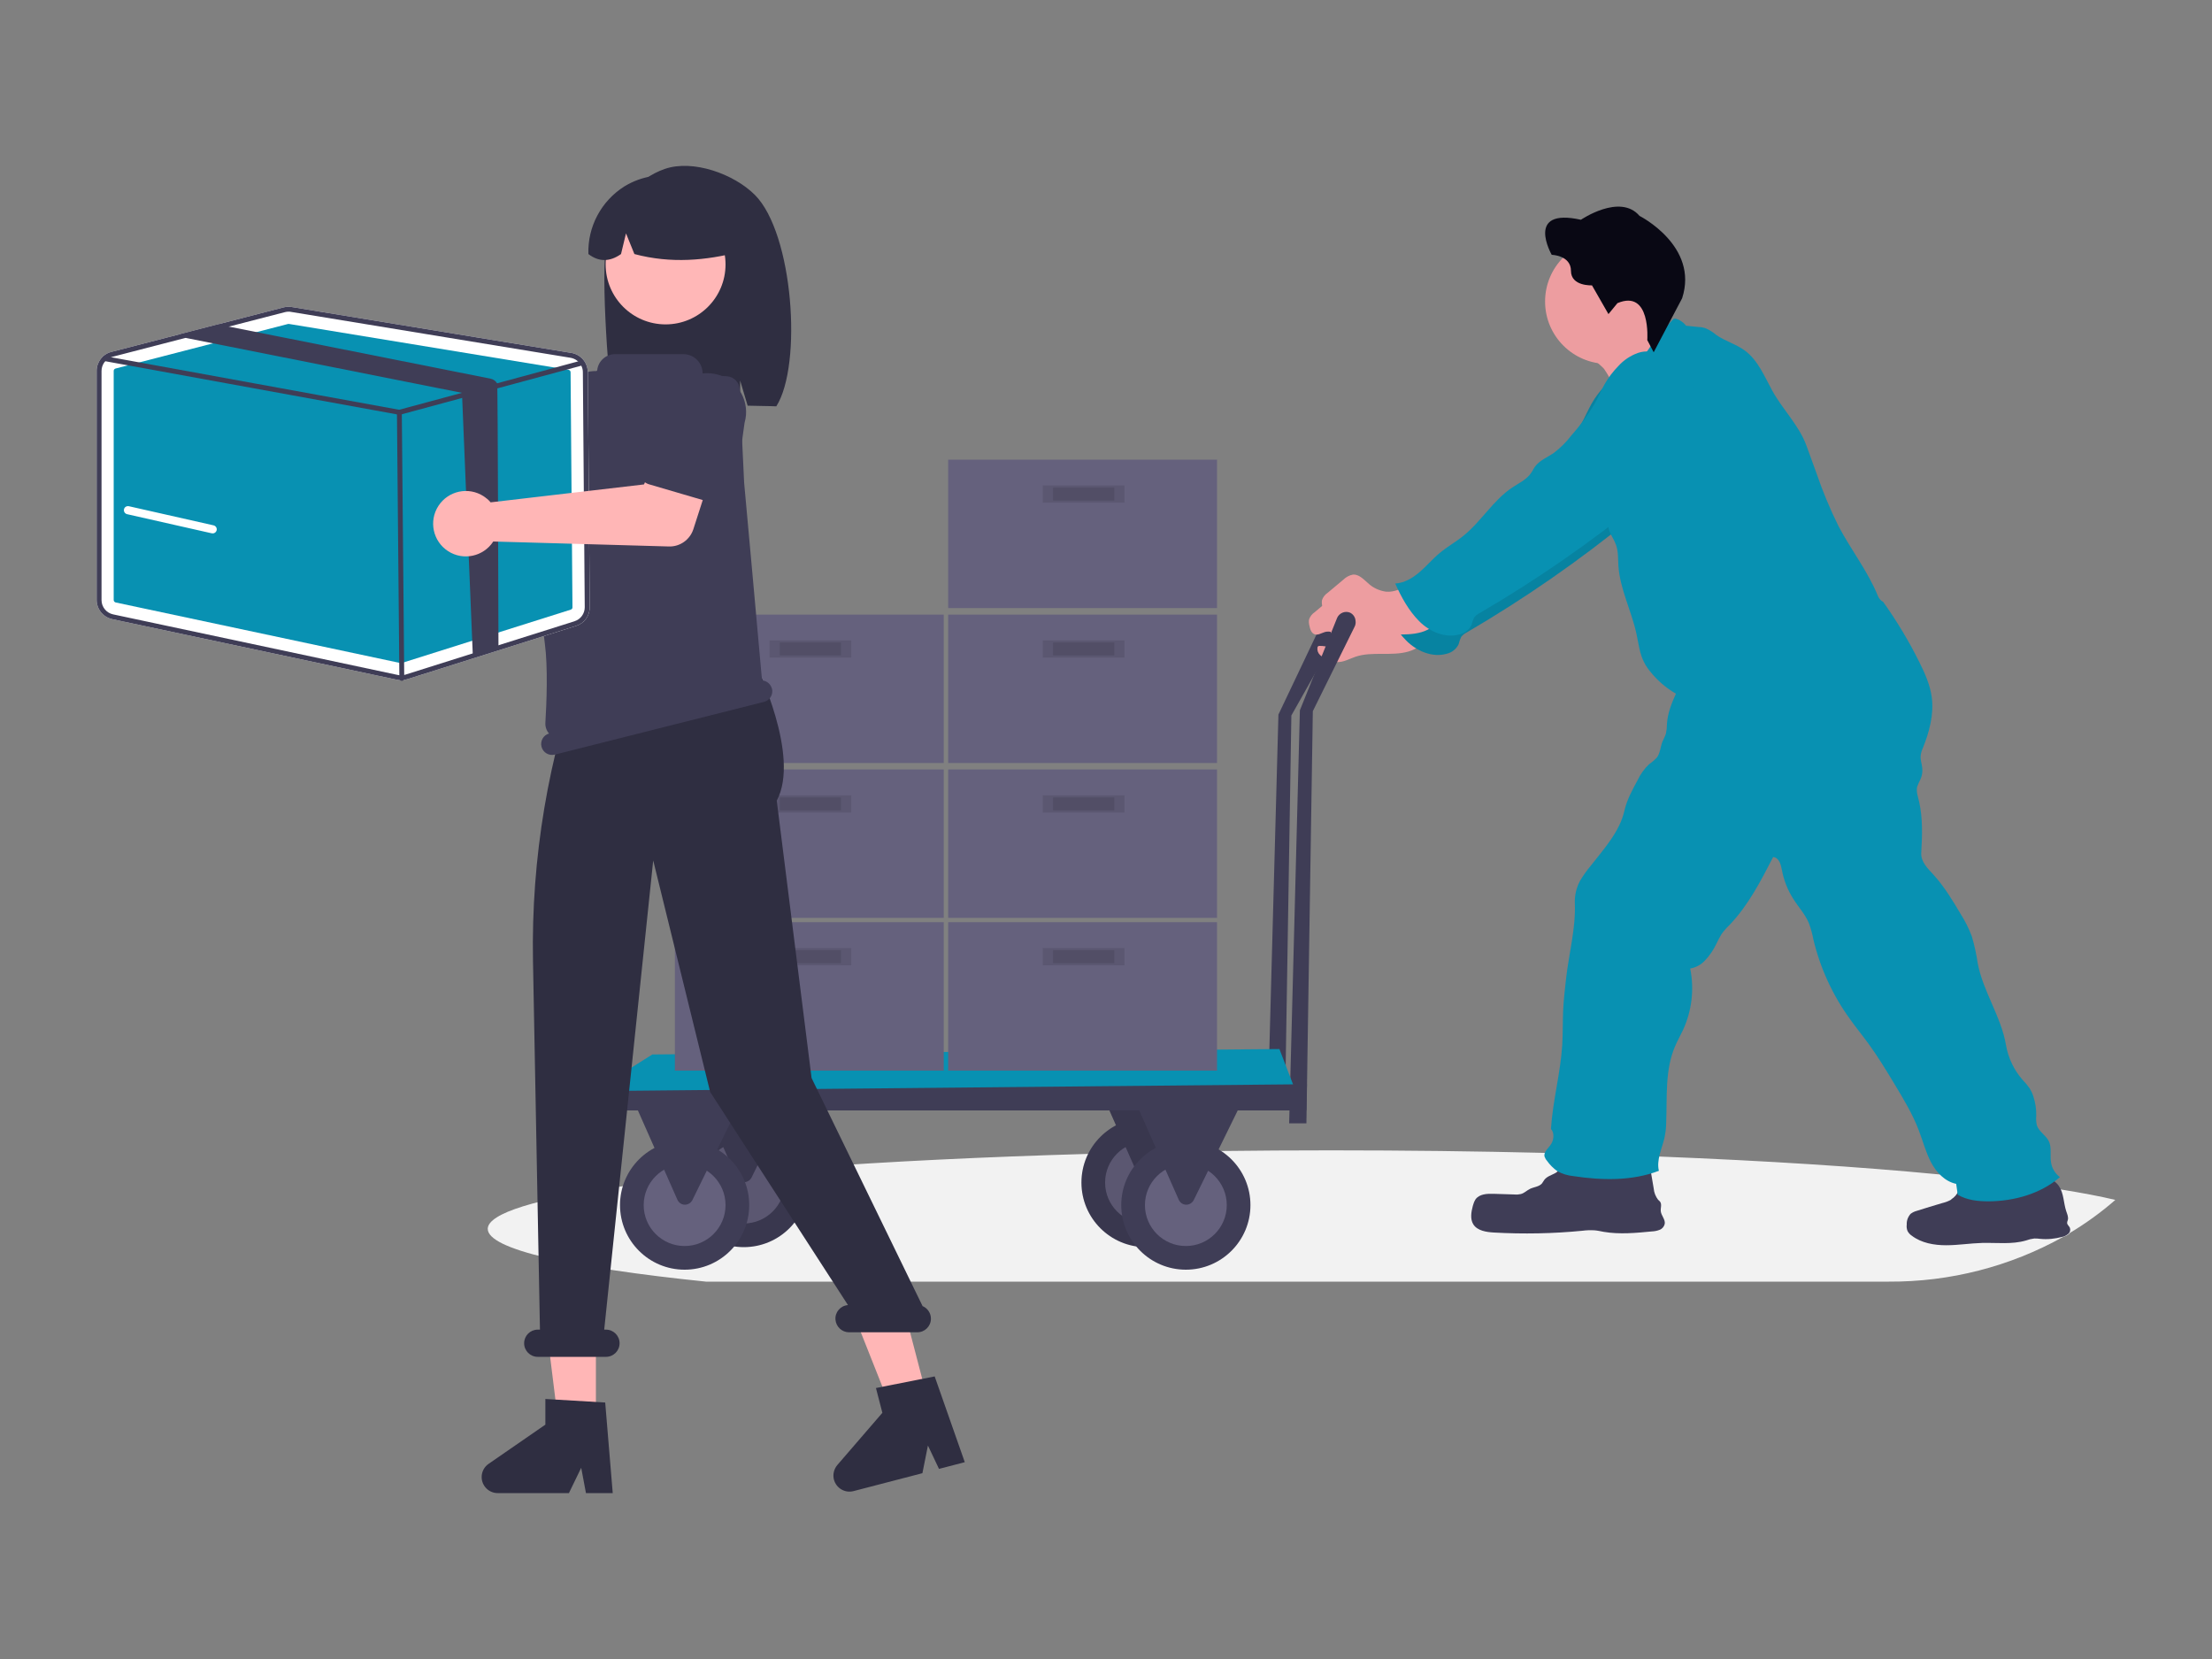 <?xml version="1.0" encoding="UTF-8"?>
<svg id="Layer_1" data-name="Layer 1" xmlns="http://www.w3.org/2000/svg" viewBox="0 0 200 150">
  <rect x="0" y="0" width="200" height="150" fill="#808080" stroke="none"/>
  <defs>
    <style>
      .cls-1 {
        isolation: isolate;
        opacity: .1;
      }

      .cls-2 {
        fill: #2f2e41;
      }

      .cls-3 {
        fill: #ffb6b6;
      }

      .cls-4 {
        fill: #3f3d56;
      }

      .cls-5 {
        fill: #ed9da0;
      }

      .cls-6 {
        fill: #fff;
      }

      .cls-7 {
        fill: #090814;
      }

      .cls-8 {
        fill: #ffb7b7;
      }

      .cls-9 {
        fill: #65617d;
      }

      .cls-10 {
        fill: #f2f2f2;
      }

      .cls-11 {
        fill: #0891b2;
      }
    </style>
  </defs>
  <path class="cls-4" d="M121.59,55.71c-.03-.3-.21-.56-.48-.7-.46-.2-.99.02-1.19.48,0,0,0,.02-.01.03l-4.32,9.09-.97,35.79h1.56l.58-35.71,4.75-8.42c.09-.17.11-.37.08-.56Z"/>
  <path class="cls-10" d="M191.26,108.49c-1.27,1.11-2.65,2.11-4.1,2.98-.02.03-.05.06-.08.09-.15.13-.34.22-.53.27h0c-4.82,2.69-10.25,4.08-15.77,4.05H63.83c-12.25-1.26-19.73-2.93-19.73-4.77,0-1.42,4.49-2.75,12.22-3.86.8-.12,1.64-.23,2.51-.34.54-.07,1.08-.13,1.64-.19l.95-.11c.71-.08,1.43-.16,2.17-.24h.06l.78-.08c.66-.07,1.33-.13,2.01-.19l.5-.04,1.27-.11c.82-.07,1.67-.14,2.53-.21.71-.06,1.44-.11,2.18-.17,7.48-.55,16.11-.97,25.49-1.24l2.68-.09.9-.02,1.91-.04.77-.02.8-.02h.57s2.68-.05,2.68-.05l1.38-.02h.28c3.26-.04,6.58-.06,9.97-.06,6.69,0,13.17.08,19.35.23h0c3.55.09,6.99.19,10.32.33h.03c9.61.38,18.2.93,25.32,1.62h.13c1.83.19,3.56.38,5.18.57,1.53.18,2.96.38,4.29.57.46.07.91.14,1.34.21l.11.02c1.84.3,3.46.6,4.83.93Z"/>
  <path class="cls-5" d="M145.99,35.6c1.19-.32,2.25-.99,3.29-1.66l3.62-2.3c-.98-.08-1.83-.78-2.33-1.63s-.71-1.83-.88-2.8c-1.56.61-2.9,1.64-4.16,2.72-.5.43-1.56,1.08-1.71,1.75s.83,1.22,1.21,1.67c.13.15,1.36,2.14.97,2.25Z"/>
  <path class="cls-5" d="M126.21,54.64c-.64.33-1.32.66-2.03.61-.64-.08-1.24-.36-1.71-.82-.39-.34-.79-.76-1.3-.73-.34.06-.65.23-.89.47l-1.41,1.18c-.24.16-.42.39-.51.66-.03.18-.02.37.03.55.06.32.17.68.47.79s.63-.12.95-.21c.4-.1.82.02,1.1.32.11.11.18.26.19.42,0,.35-.39.58-.75.6s-.7-.1-1.05-.08c-.09-.01-.17.05-.18.14,0,0,0,0,0,0-.04.25.04.5.23.68.18.17.4.3.63.39.27.13.57.22.87.25.6.04,1.15-.29,1.71-.48.76-.26,1.58-.26,2.39-.26s1.62.01,2.39-.21,1.51-.73,1.81-1.47c.04-.07.05-.15.03-.23-.03-.08-.09-.15-.16-.19-1.09-.8-1.53-1.78-2.75-2.36l-.07-.05Z"/>
  <path class="cls-11" d="M148.99,33.9c-.61-.39-1.37-.48-2.06-.24-.68.24-1.29.65-1.77,1.18-.49.5-.91,1.05-1.25,1.65-.33.58-.58,1.19-.91,1.78-.61,1.02-1.32,1.98-2.11,2.87-.45.59-.98,1.11-1.57,1.56-.61.42-1.29.67-1.71,1.25-.13.18-.22.39-.35.57-.41.6-1.1.91-1.7,1.31-1.72,1.15-2.8,3.06-4.41,4.36-.69.56-1.48,1-2.16,1.57-.64.53-1.17,1.17-1.8,1.71s-1.38.99-2.21,1.04c.55,1.23,1.21,2.44,2.16,3.4s2.37,1.57,3.66,1.2c.47-.11.87-.42,1.08-.86.06-.23.13-.45.23-.66.13-.17.3-.31.49-.4,5.19-3.03,10.14-6.46,14.8-10.26,1.25-1.02,2.49-1.93,3.78-2.92.46-.33.89-.7,1.27-1.11,1.09-1.31,1.3-3.14.51-4.66-.34-.57-.74-1.1-1.18-1.6-.8-1.04-1.74-1.97-2.8-2.75Z"/>
  <path class="cls-1" d="M148.99,33.9c-.61-.39-1.37-.48-2.06-.24-.68.24-1.29.65-1.77,1.18-.49.5-.91,1.05-1.25,1.65-.33.58-.58,1.19-.91,1.78-.61,1.02-1.32,1.98-2.11,2.87-.45.59-.98,1.11-1.57,1.56-.61.42-1.29.67-1.71,1.25-.13.18-.22.39-.35.57-.41.6-1.1.91-1.7,1.31-1.72,1.15-2.8,3.06-4.41,4.36-.69.56-1.48,1-2.16,1.57-.64.53-1.17,1.17-1.8,1.71s-1.38.99-2.21,1.04c.55,1.23,1.21,2.44,2.16,3.4s2.37,1.57,3.66,1.2c.47-.11.87-.42,1.08-.86.06-.23.13-.45.23-.66.13-.17.3-.31.49-.4,5.19-3.03,10.14-6.46,14.8-10.26,1.25-1.02,2.49-1.93,3.78-2.92.46-.33.89-.7,1.27-1.11,1.09-1.31,1.3-3.14.51-4.66-.34-.57-.74-1.1-1.18-1.6-.8-1.04-1.74-1.97-2.8-2.75Z"/>
  <path class="cls-4" d="M140.63,106.06c-.34.19-.76.3-1,.62-.08.1-.13.22-.21.32-.26.3-.72.32-1.08.49-.29.14-.52.39-.83.47-.18.04-.37.06-.56.04l-1.89-.06c-.6-.02-1.3.01-1.65.5-.11.18-.19.38-.24.58-.15.56-.26,1.19.04,1.68.37.58,1.17.7,1.86.74,2.67.15,5.34.1,8-.16.36-.05.72-.06,1.09-.04.29.02.57.09.85.14,1.43.24,2.9.1,4.35-.04.24-.01.49-.06.71-.15.23-.09.4-.3.45-.54.06-.4-.32-.74-.36-1.14-.03-.28.11-.6-.05-.84-.06-.07-.12-.14-.19-.19-.23-.3-.37-.66-.4-1.03l-.34-2c0-.14-.07-.27-.16-.38-.07-.05-.15-.09-.24-.1-1.48-.33-3-.03-4.47.16-.76.11-1.52.15-2.29.11-.33-.02-.46-.06-.71.16s-.38.49-.69.67Z"/>
  <path class="cls-4" d="M176.43,108.46c-.26.15-.54.25-.83.32-.76.22-1.53.46-2.29.7-.2.05-.39.14-.56.27-.24.27-.37.61-.35.97-.03.2,0,.4.07.58.09.17.22.32.39.43.87.66,2.01.86,3.1.86s2.18-.18,3.27-.21c1.32-.03,2.68.15,3.95-.22.24-.09.49-.15.75-.18.17,0,.34,0,.51.03.68.07,1.37,0,2.03-.18.2-.04.38-.14.54-.27.16-.14.21-.35.14-.55-.07-.16-.25-.27-.25-.45,0-.08.03-.16.06-.24.08-.27-.05-.54-.14-.81-.25-.75-.21-1.61-.66-2.27s-1.27-.92-2.06-1.02c-.64-.09-1.28-.07-1.92.05-.71.15-1.37.47-2.07.67-.81.23-1.65.31-2.49.24-.56-.05-.37.04-.55.51-.13.31-.36.57-.65.75Z"/>
  <circle class="cls-5" cx="145.34" cy="27.26" r="5.64"/>
  <path class="cls-11" d="M186.24,106.44c-1.75,1.5-4.11,2.16-6.42,2.18-.97,0-1.98-.1-2.81-.6-.06-.32-.08-.66-.14-.98-1.01-.21-1.79-1.03-2.27-1.94s-.73-1.91-1.1-2.87c-.55-1.46-1.36-2.81-2.17-4.15-.74-1.23-1.49-2.47-2.33-3.63-.56-.78-1.17-1.51-1.72-2.29-1.57-2.16-2.7-4.61-3.32-7.21-.09-.5-.23-.99-.4-1.46-.33-.81-.95-1.47-1.42-2.22-.51-.8-.86-1.69-1.03-2.62-.1-.53-.26-1.1-.79-1.16h0c-1.12,2.17-2.25,4.37-3.94,6.14-.27.25-.51.53-.73.83-.17.29-.33.59-.47.89-.26.55-.61,1.06-1.03,1.5-.35.38-.82.63-1.33.72.38,1.87.15,3.81-.64,5.54-.24.51-.52,1-.74,1.52-.91,2.14-.7,4.55-.79,6.87,0,.49-.07.97-.17,1.45-.24.95-.72,1.96-.49,2.91-2.44.93-5.15.87-7.73.48-.51-.05-1-.2-1.44-.44-.37-.26-.69-.58-.95-.95-.1-.11-.17-.24-.22-.38-.1-.44.39-.78.62-1.17s.27-1.01-.04-1.32c.16-2.55.86-5.03,1.02-7.59.06-1.01.04-2.03.08-3.04s.16-2,.27-3c.26-2.27.88-4.5.79-6.79-.03-.7.14-1.4.47-2.02.28-.47.6-.92.95-1.34,1.2-1.54,2.63-3.09,3.06-4.99.22-.98.71-1.88,1.19-2.76.25-.54.61-1.04,1.04-1.45.25-.17.48-.37.69-.58.32-.41.33-.97.52-1.46.1-.25.25-.49.32-.75.06-.29.09-.58.09-.88.06-.94.42-1.85.81-2.71-.9-.52-1.69-1.2-2.33-2.01-.22-.26-.41-.55-.56-.85-.4-.79-.49-1.69-.68-2.56-.45-2.07-1.48-4.01-1.63-6.12-.04-.64,0-1.31-.22-1.92-.1-.26-.22-.51-.36-.75-.14-.24-.24-.49-.31-.75-.12-.57.05-1.17,0-1.75-.05-.52-.27-1-.38-1.5-.11-.66-.13-1.32-.06-1.98.05-.78.22-1.58.15-2.35-.22-2.57.67-5.11,2.44-6.99l.04-.04c.37-.39.78-.73,1.11-1.15.45-.55.78-1.2,1.26-1.74.21-.24.45-.45.66-.69.19-.25.4-.49.63-.71.24-.22,1.01.33,1.15.59.4.03.77.09,1.17.12.19,0,.37.04.55.09.37.15.71.36,1.01.62.81.57,1.8.83,2.6,1.42,1.17.87,1.75,2.3,2.45,3.58.93,1.72,2.45,3.18,3.11,5.01l.91,2.5c.56,1.64,1.23,3.25,2,4.8,1.13,2.14,2.65,4.07,3.56,6.31.09.22.26.41.47.52,1.23,1.73,2.33,3.55,3.27,5.45.5,1,.97,2.05,1.12,3.16.21,1.57-.22,3.16-.81,4.62-.1.21-.16.43-.19.66-.04.37.1.74.14,1.11.04.35-.01.7-.15,1.02-.12.23-.22.46-.31.7-.1.45.08.9.18,1.35.34,1.52.28,3.08.19,4.64-.04.78.58,1.39,1.11,1.96.97,1.07,1.73,2.32,2.46,3.56.4.63.74,1.3,1,2,.24.81.42,1.63.54,2.46.49,2.55,2.11,4.8,2.55,7.36.2,1.17.72,2.27,1.5,3.16.23.24.45.5.65.78.13.22.24.45.32.7.19.57.28,1.17.27,1.76-.03.29-.01.58.05.86.18.59.84.92,1.1,1.48s.08,1.27.19,1.91c.08.51.36.97.77,1.29h0Z"/>
  <path class="cls-5" d="M127.38,52.89c-.64.33-1.32.66-2.03.61-.64-.08-1.24-.36-1.71-.82-.39-.34-.79-.76-1.3-.73-.34.06-.65.23-.89.47l-1.41,1.18c-.24.16-.42.39-.51.66-.03.18-.02.37.03.55.06.32.17.68.47.79s.63-.12.95-.21c.4-.1.82.02,1.1.32.11.11.18.26.19.42,0,.35-.39.58-.75.6s-.7-.1-1.05-.08c-.09-.01-.17.05-.18.14,0,0,0,0,0,0-.04.25.04.5.23.68.18.17.4.3.63.39.27.13.57.22.87.25.6.04,1.15-.29,1.71-.48.76-.26,1.58-.26,2.39-.26s1.62.01,2.39-.21,1.51-.73,1.81-1.47c.04-.07.05-.15.03-.23-.03-.08-.09-.15-.16-.19-1.09-.8-1.53-1.78-2.75-2.36l-.07-.05Z"/>
  <path class="cls-11" d="M150.16,32.15c-.61-.39-1.37-.48-2.06-.24-.68.24-1.29.65-1.77,1.18-.49.5-.91,1.05-1.25,1.65-.33.58-.58,1.19-.91,1.78-.61,1.02-1.32,1.98-2.11,2.87-.45.59-.98,1.11-1.57,1.56-.61.42-1.29.67-1.71,1.25-.13.18-.22.39-.35.57-.41.6-1.1.91-1.7,1.31-1.72,1.15-2.8,3.06-4.41,4.36-.69.56-1.48,1-2.16,1.57-.64.53-1.17,1.17-1.8,1.71s-1.38.99-2.21,1.04c.55,1.23,1.21,2.44,2.16,3.4s2.37,1.57,3.66,1.2c.47-.11.87-.42,1.08-.86.06-.23.13-.45.23-.66.13-.17.3-.31.49-.4,5.19-3.03,10.14-6.46,14.8-10.26,1.25-1.02,2.49-1.93,3.78-2.92.46-.33.89-.7,1.27-1.11,1.09-1.31,1.3-3.14.51-4.66-.34-.57-.74-1.1-1.18-1.6-.8-1.04-1.74-1.97-2.8-2.75h0Z"/>
  <circle class="cls-4" cx="103.62" cy="106.92" r="5.84"/>
  <circle class="cls-1" cx="103.62" cy="106.92" r="5.84"/>
  <circle class="cls-9" cx="103.62" cy="106.92" r="3.7"/>
  <circle class="cls-1" cx="103.62" cy="106.92" r="3.7"/>
  <path class="cls-4" d="M99.15,97.78l3.83,8.66c.17.38.6.55.98.38.16-.07.29-.2.37-.35l4.55-9.27-9.73.58Z"/>
  <path class="cls-1" d="M99.15,97.78l3.83,8.66c.17.38.6.55.98.38.16-.07.29-.2.37-.35l4.55-9.27-9.73.58Z"/>
  <circle class="cls-4" cx="67.25" cy="106.92" r="5.84"/>
  <circle class="cls-1" cx="67.25" cy="106.92" r="5.84"/>
  <circle class="cls-9" cx="67.25" cy="106.92" r="3.7"/>
  <circle class="cls-1" cx="67.25" cy="106.92" r="3.7"/>
  <path class="cls-4" d="M62.77,97.78l3.83,8.66c.17.38.6.55.98.38.16-.07.29-.2.37-.35l4.55-9.27-9.73.58Z"/>
  <path class="cls-1" d="M62.77,97.78l3.83,8.66c.17.38.6.55.98.38.16-.07.29-.2.37-.35l4.55-9.27-9.73.58Z"/>
  <path class="cls-4" d="M122.56,56.1c-.03-.3-.21-.56-.48-.7-.46-.2-.99.02-1.19.48,0,0,0,.02-.01.03l-3.35,8.31-.97,37.35h1.56l.58-37.27,3.78-7.64c.09-.17.11-.37.08-.56h0Z"/>
  <path class="cls-11" d="M53.73,98.65l5.25-3.31,56.7-.49,1.46,3.79h-63.41Z"/>
  <path class="cls-4" d="M53.73,102.15v-3.5l64.44-.62-.06,2.37h-63.21v1.75h-1.17Z"/>
  <circle class="cls-4" cx="61.9" cy="108.96" r="5.84"/>
  <circle class="cls-9" cx="61.9" cy="108.96" r="3.7"/>
  <path class="cls-4" d="M57.42,99.82l3.83,8.66c.17.38.6.55.98.38.16-.07.29-.2.37-.35l4.55-9.27-9.73.58Z"/>
  <circle class="cls-4" cx="107.22" cy="108.96" r="5.84"/>
  <circle class="cls-9" cx="107.22" cy="108.96" r="3.7"/>
  <path class="cls-4" d="M102.75,99.82l3.83,8.66c.17.38.6.55.98.38.16-.07.29-.2.37-.35l4.55-9.27-9.73.58Z"/>
  <rect class="cls-9" x="61.02" y="83.38" width="24.31" height="13.42"/>
  <rect class="cls-1" x="69.58" y="85.72" width="7.39" height="1.56"/>
  <rect class="cls-1" x="70.5" y="85.91" width="5.54" height="1.17"/>
  <rect class="cls-9" x="85.73" y="83.38" width="24.31" height="13.42"/>
  <rect class="cls-1" x="94.28" y="85.72" width="7.39" height="1.56"/>
  <rect class="cls-1" x="95.21" y="85.91" width="5.54" height="1.17"/>
  <rect class="cls-9" x="61.02" y="69.57" width="24.31" height="13.42"/>
  <rect class="cls-1" x="69.58" y="71.91" width="7.39" height="1.56"/>
  <rect class="cls-1" x="70.5" y="72.1" width="5.54" height="1.17"/>
  <rect class="cls-9" x="85.73" y="69.57" width="24.31" height="13.42"/>
  <rect class="cls-1" x="94.28" y="71.91" width="7.39" height="1.56"/>
  <rect class="cls-1" x="95.21" y="72.1" width="5.54" height="1.17"/>
  <rect class="cls-9" x="61.02" y="55.57" width="24.31" height="13.42"/>
  <rect class="cls-1" x="69.58" y="57.9" width="7.39" height="1.56"/>
  <rect class="cls-1" x="70.5" y="58.09" width="5.54" height="1.17"/>
  <rect class="cls-9" x="85.73" y="55.57" width="24.31" height="13.42"/>
  <rect class="cls-1" x="94.28" y="57.9" width="7.39" height="1.56"/>
  <rect class="cls-1" x="95.21" y="58.09" width="5.54" height="1.17"/>
  <rect class="cls-9" x="85.73" y="41.56" width="24.31" height="13.42"/>
  <rect class="cls-1" x="94.28" y="43.89" width="7.39" height="1.56"/>
  <rect class="cls-1" x="95.21" y="44.09" width="5.54" height="1.17"/>
  <path class="cls-7" d="M146.24,27.41c3.05-1.29,2.7,3.34,2.7,3.34l.58,1.1,2.57-4.88c1.54-4.73-3.85-7.45-3.85-7.45-1.76-2.07-5.3.35-5.3.35-5.1-1.13-2.64,3.17-2.64,3.17,0,0,1.74.04,1.74,1.45s1.9,1.31,1.9,1.31l1.49,2.6.82-1h0Z"/>
  <g>
    <path class="cls-3" d="M32.65,32.06c.03.15.06.31.07.46l12.09,6.98,2.94-1.69,3.13,4.1-4.91,3.5c-.82.58-1.92.55-2.7-.07l-12.47-9.84c-1.53.57-3.23-.21-3.8-1.75-.57-1.53.21-3.23,1.75-3.8s3.23.21,3.8,1.75c.04.11.08.23.11.35h0Z"/>
    <path class="cls-4" d="M44.98,38.73c.08-.36.31-.67.63-.84l5.58-3.04c1.55-1.17,3.76-.86,4.93.69,1.17,1.55.86,3.74-.67,4.92l-4.47,4.55c-.49.5-1.29.5-1.79.01-.04-.04-.09-.09-.12-.14l-3.85-5.11c-.22-.29-.3-.67-.23-1.03Z"/>
    <path class="cls-2" d="M54.96,21.04c.8-2.56,2.63-4.91,5.16-5.77,2.53-.87,6.23.45,8.13,2.35,3.47,3.46,4.32,15.36,1.94,19.12-.47-.03-2.11-.04-2.59-.06l-.68-2.27v2.24c-3.75-.12-7.66-.04-11.56.03-.35-2.66-1.18-13.08-.38-15.64Z"/>
    <polygon class="cls-3" points="53.88 128.5 50.46 128.5 48.83 115.31 53.88 115.31 53.88 128.5"/>
    <polygon class="cls-3" points="83.83 126.38 80.52 127.24 75.62 114.88 80.5 113.61 83.83 126.38"/>
    <polygon class="cls-3" points="64.98 47.46 65.75 49.48 65.6 51.49 50.43 56.75 51.18 47.93 52.88 45.91 64.98 47.46"/>
    <circle class="cls-8" cx="60.18" cy="23.91" r="5.42"/>
    <path class="cls-2" d="M56.46,16.85c3.21-1.96,7.4-.94,9.35,2.27.67,1.1,1.02,2.38.99,3.67-2.95.75-6.1,1.07-9.44.18l-.76-1.87-.45,1.87c-1.02.72-2.01.72-2.95,0-.08-2.47,1.16-4.8,3.26-6.12Z"/>
    <path class="cls-2" d="M55.41,135h-2.43l-.43-2.29-1.11,2.29h-6.44c-.8,0-1.45-.65-1.45-1.45,0-.48.23-.92.62-1.19l5.14-3.55v-2.32l5.41.32.68,8.18Z"/>
    <path class="cls-2" d="M87.25,132.2l-2.35.61-1-2.11-.5,2.5-6.23,1.62c-.77.2-1.56-.26-1.77-1.04-.12-.46,0-.95.3-1.31l4.08-4.73-.58-2.24,5.31-1.05,2.72,7.75Z"/>
    <path class="cls-2" d="M83.41,118.08l-10.03-20.61-3.15-25.08c2.17-4.03-1.86-12.23-1.86-12.23v-3.44l-15.61,2.95h0c-3.19,8.71-4.74,17.94-4.57,27.21l.63,33.34h-.2c-.68,0-1.23.55-1.23,1.23s.55,1.23,1.23,1.23h6.17c.68,0,1.23-.55,1.23-1.23s-.55-1.23-1.23-1.23h-.16l4.43-42.42,5.15,20.93,12.46,19.27c-.68.05-1.19.65-1.13,1.32.05.64.59,1.14,1.23,1.14h6.17c.68,0,1.23-.55,1.23-1.23,0-.51-.31-.96-.78-1.15Z"/>
    <path class="cls-4" d="M69.79,62.26h0c-.11-.41-.46-.71-.89-.74-.21-2.35-1.57-17.44-1.62-17.89v-.02s-.4-8.41-.4-8.41c-.03-.63-.53-1.14-1.16-1.18l-2.08-.14c-.06,0-.11-.05-.11-.11,0-.97-.78-1.75-1.75-1.75h-6.16c-.83,0-1.52.61-1.62,1.43,0,.06-.05.1-.11.1h0c-1.45-.03-2.7,1-2.94,2.43-.84,4.9-2.53,16.01-1.69,22.19.29,2.15.16,5.39.05,7.19-.02.35.1.7.33.96-.51.15-.81.67-.68,1.19h0c.13.53.67.85,1.2.72l18.92-4.77c.53-.13.85-.67.72-1.2Z"/>
    <path class="cls-6" d="M53.14,33.64c0-.86-.63-1.59-1.48-1.73l-25.28-4.15c-.24-.04-.49-.03-.73.03l-5.92,1.53-3.4.88-6.27,1.62c-.78.2-1.32.91-1.32,1.71v20.72c0,.83.59,1.55,1.4,1.73l25.75,5.48c.12.03.24.04.37.04.18,0,.36-.03.53-.08l15.3-4.83c.74-.23,1.24-.92,1.23-1.7l-.17-21.25Z"/>
    <path class="cls-11" d="M26.1,29.29s-.04,0-.05,0l-15.6,4.03c-.1.03-.17.11-.17.21v20.72c0,.1.07.19.17.22l25.75,5.48s.08,0,.11,0l15.3-4.83c.09-.03.16-.12.15-.21l-.17-21.25c0-.11-.08-.2-.18-.22l-25.28-4.15s-.02,0-.04,0Z"/>
    <path class="cls-4" d="M53.14,33.64c0-.86-.63-1.59-1.48-1.73l-25.28-4.15c-.24-.04-.49-.03-.73.03l-5.92,1.53-3.4.88-6.27,1.62c-.78.2-1.32.91-1.32,1.71v20.72c0,.83.59,1.55,1.4,1.73l25.75,5.48c.12.03.24.04.37.04.18,0,.36-.03.53-.08l15.3-4.83c.74-.23,1.24-.92,1.23-1.7l-.17-21.25ZM51.95,56.17l-15.3,4.83c-.22.07-.45.08-.67.03l-25.75-5.48c-.61-.13-1.05-.67-1.05-1.29v-20.72c0-.56.35-1.05.87-1.24.04-.02.08-.03.12-.04l6.64-1.72,3.92-1.02,5.04-1.3c.11-.03.22-.04.33-.04.07,0,.14,0,.21.02l25.28,4.15c.41.07.77.33.96.7.1.19.15.39.15.6l.17,21.25c0,.58-.37,1.1-.93,1.27h0Z"/>
    <path class="cls-4" d="M52.56,33.05s-.04.02-.06.03l-7.44,2.01-2.31.63-6.58,1.78s-.04,0-.06,0c-.01,0-.03,0-.04,0l-26.55-4.84-.09-.02c-.12-.02-.2-.14-.18-.26.02-.12.14-.2.26-.18l.53.1,26.05,4.75,5.67-1.53,3.17-.86,7.32-1.98.12-.03c.1-.03.21.02.26.12,0,.01.01.02.01.04.02.1-.02.2-.1.25Z"/>
    <path class="cls-4" d="M36.33,61.56c-.12,0-.22-.1-.22-.22l-.22-24.06c0-.12.1-.22.22-.22h0c.12,0,.22.1.22.22l.22,24.06c0,.12-.1.22-.22.22h0Z"/>
    <path class="cls-4" d="M45.06,58.63l-2.31.63-.98-23.74-24.89-4.95s-.05-.01-.07-.02c-.19-.05-.36-.17-.47-.33l3.4-.88,1,.2,23.62,4.7c.25.05.47.21.59.43.07.13.11,23.82.12,23.97Z"/>
    <path class="cls-3" d="M44.03,45.09c.12.1.23.21.33.33l13.87-1.62,1.35-3.11,4.96,1.42-1.85,5.74c-.31.95-1.21,1.59-2.21,1.56l-15.88-.45c-.89,1.37-2.72,1.76-4.09.87-1.37-.89-1.76-2.72-.87-4.09.89-1.37,2.72-1.76,4.09-.87.1.07.2.14.29.22h0Z"/>
    <path class="cls-4" d="M57.9,43.09c-.15-.34-.15-.72,0-1.05l2.66-5.77c.55-1.86,2.5-2.93,4.37-2.39,1.86.54,2.93,2.49,2.39,4.35l-.88,6.32c-.1.69-.74,1.18-1.43,1.08-.06,0-.12-.02-.18-.04l-6.14-1.8c-.35-.1-.64-.36-.8-.69Z"/>
    <path class="cls-6" d="M19.23,48.22s-.05,0-.08,0l-7.66-1.73c-.2-.05-.32-.24-.28-.44s.24-.32.44-.28l7.66,1.73c.2.05.32.24.28.44-.04.17-.19.29-.36.29Z"/>
  </g>
</svg>